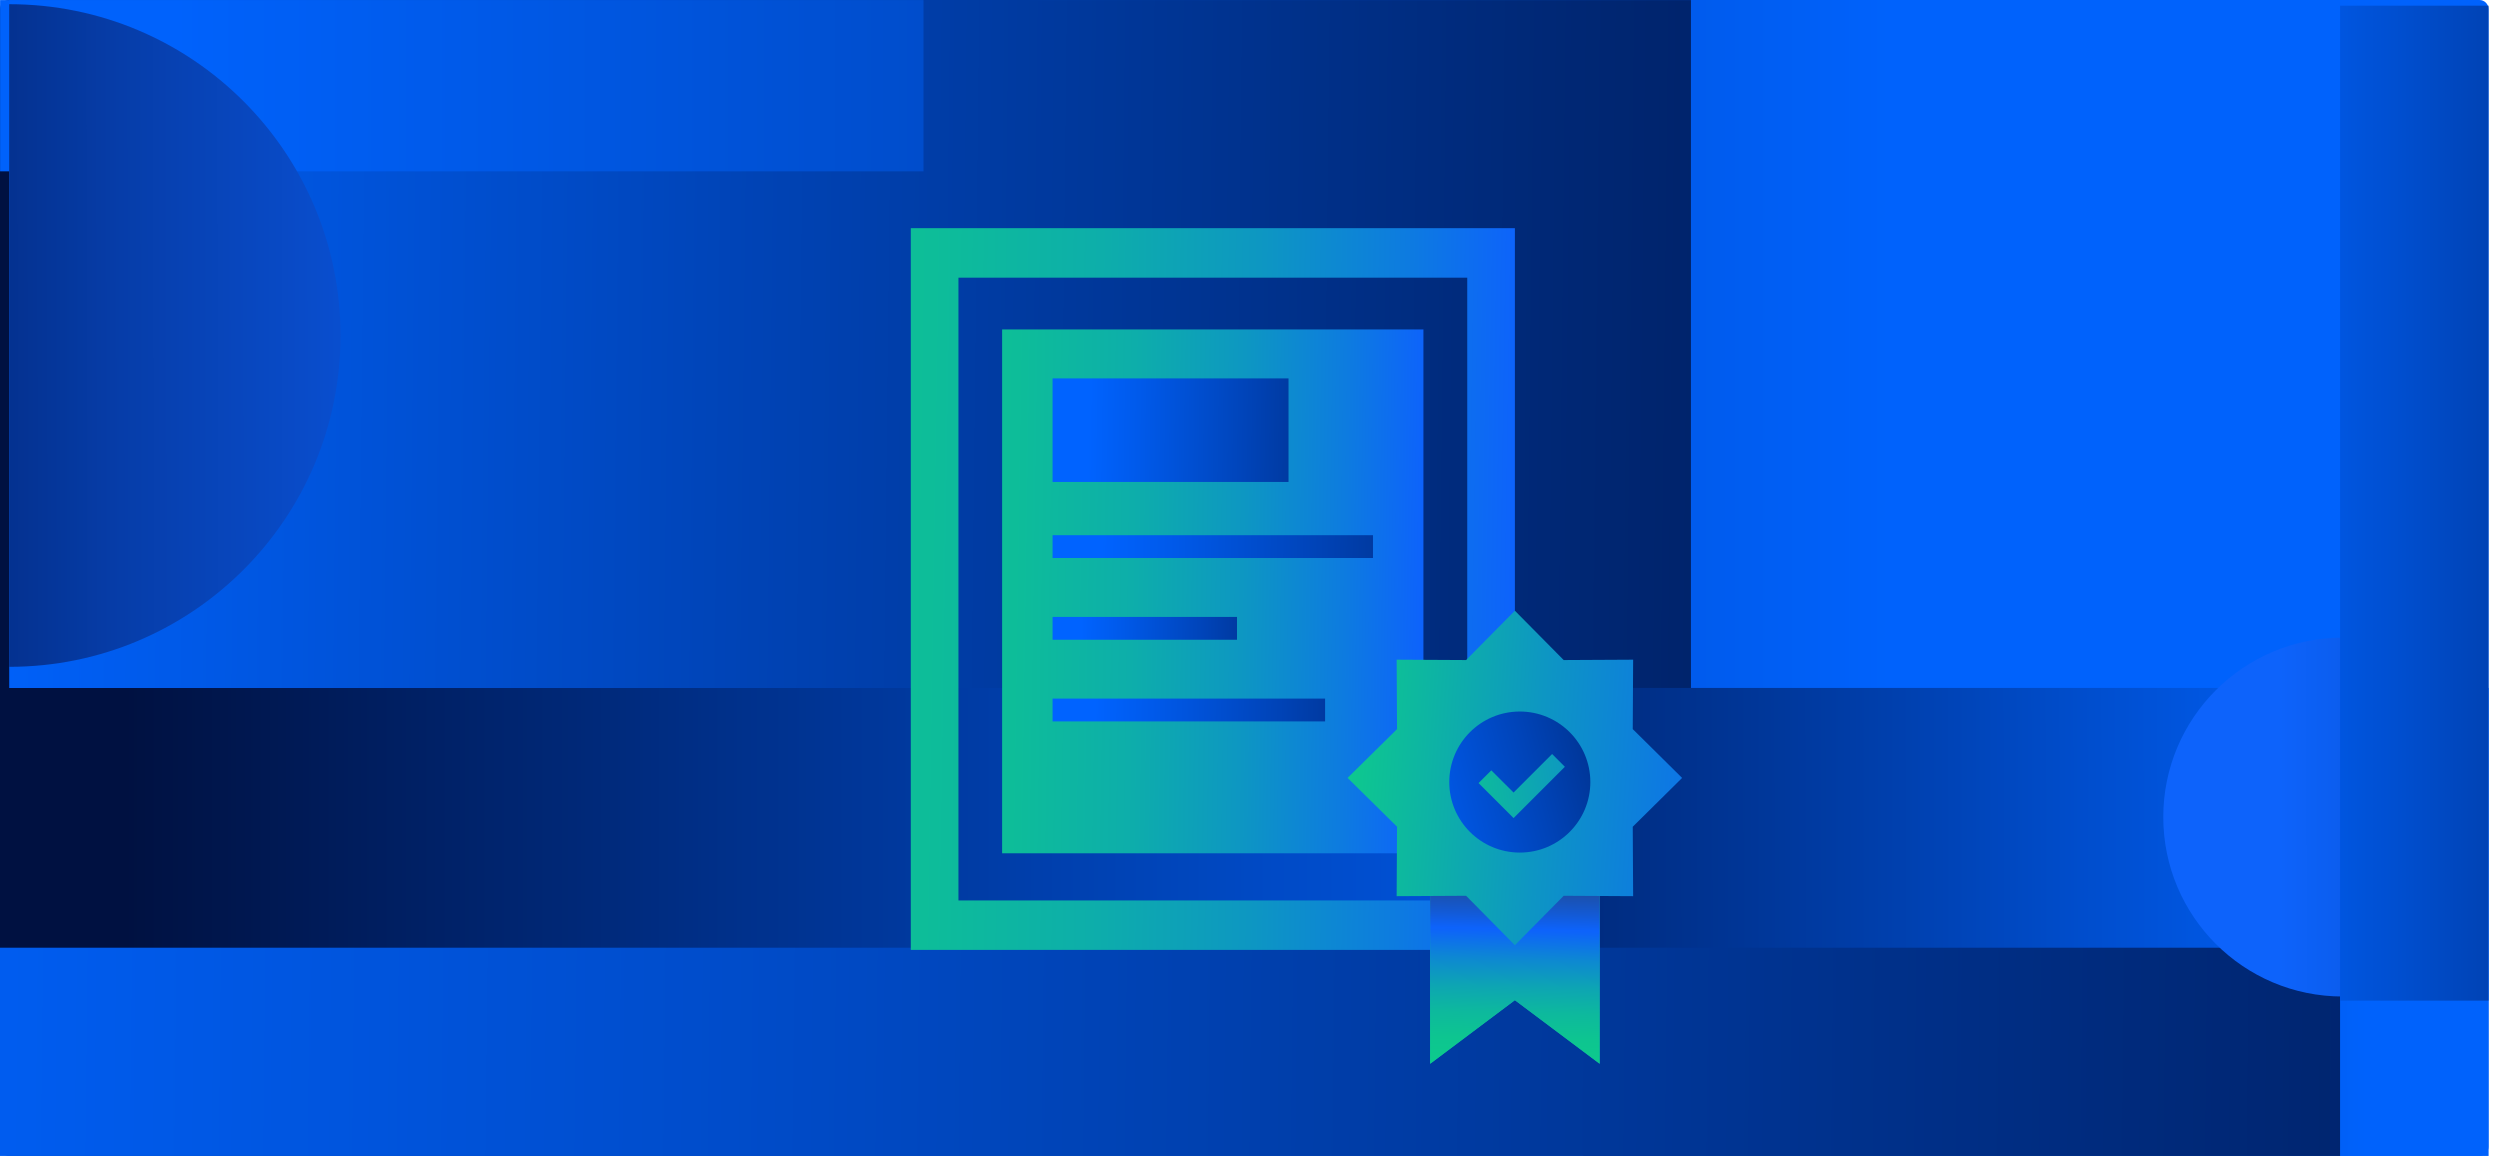 <svg width="179" height="83" viewBox="0 0 179 83" fill="none" xmlns="http://www.w3.org/2000/svg">
<path d="M0.652 82.766L177.526 82.766C177.886 82.766 178.178 82.474 178.178 82.114V0.652C178.178 0.292 177.886 3.05176e-05 177.526 3.05176e-05L0.652 3.05176e-05C0.292 3.05176e-05 1.52588e-05 0.292 1.52588e-05 0.652V82.114C1.52588e-05 82.474 0.292 82.766 0.652 82.766Z" fill="url(#paint0_linear_2936_418)"/>
<path d="M0.658 49.261L121.074 49.261V0.006L0.658 0.006V49.261Z" fill="url(#paint1_linear_2936_418)"/>
<path d="M0.006 12.268L66.122 12.268V0.006L0.006 0.006V12.268Z" fill="url(#paint2_linear_2936_418)"/>
<path d="M113.366 82.766L178.184 82.766V49.256L113.366 49.256V82.766Z" fill="url(#paint3_linear_2936_418)"/>
<path d="M-1.52588e-05 82.766L167.549 82.766V67.856L-1.52588e-05 67.856V82.766Z" fill="url(#paint4_linear_2936_418)"/>
<path d="M0.658 47.745C13.756 47.745 24.38 37.127 24.38 24.023C24.38 10.919 13.762 0.301 0.658 0.301V47.745Z" fill="url(#paint5_linear_2936_418)"/>
<path d="M167.738 45.655C160.643 45.655 154.891 51.407 154.891 58.503C154.891 65.598 160.643 71.35 167.738 71.35V45.655Z" fill="url(#paint6_linear_2936_418)"/>
<path d="M167.549 71.646H178.178V0.407H167.549V71.646Z" fill="url(#paint7_linear_2936_418)"/>
<path d="M65.214 16.337V68.012H108.466V16.337H65.214ZM105.055 64.472H68.625V19.882H105.055V64.472Z" fill="url(#paint8_linear_2936_418)"/>
<path d="M101.917 23.588H71.752V61.095H101.917V23.588Z" fill="url(#paint9_linear_2936_418)"/>
<path d="M98.305 38.32H75.364V39.953H98.305V38.32Z" fill="url(#paint10_linear_2936_418)"/>
<path d="M88.568 44.172H75.364V45.806H88.568V44.172Z" fill="url(#paint11_linear_2936_418)"/>
<path d="M94.877 50.019H75.364V51.653H94.877V50.019Z" fill="url(#paint12_linear_2936_418)"/>
<path d="M92.258 27.094H75.364V34.508H92.258V27.094Z" fill="url(#paint13_linear_2936_418)"/>
<path d="M114.536 76.166L108.466 71.612L102.397 76.166V60.665H114.536V76.166Z" fill="url(#paint14_linear_2936_418)"/>
<path d="M114.536 76.166L108.466 71.612L102.397 76.166V60.665H114.536V76.166Z" fill="url(#paint15_linear_2936_418)"/>
<path d="M108.466 43.727L111.961 47.26L116.933 47.233L116.905 52.204L120.439 55.699L116.905 59.194L116.933 64.166L111.961 64.138L108.466 67.677L104.972 64.138L100 64.166L100.028 59.194L96.488 55.699L100.028 52.204L100 47.233L104.972 47.26L108.466 43.727Z" fill="url(#paint16_linear_2936_418)"/>
<path d="M108.818 61.044C111.607 61.044 113.868 58.783 113.868 55.995C113.868 53.206 111.607 50.945 108.818 50.945C106.029 50.945 103.768 53.206 103.768 55.995C103.768 58.783 106.029 61.044 108.818 61.044Z" fill="url(#paint17_linear_2936_418)"/>
<path d="M108.372 58.575L105.864 56.067L106.778 55.158L108.372 56.747L111.131 53.988L112.045 54.902L108.372 58.575Z" fill="url(#paint18_linear_2936_418)"/>
<defs>
<linearGradient id="paint0_linear_2936_418" x1="178.178" y1="41.386" x2="0.006" y2="41.386" gradientUnits="userSpaceOnUse">
<stop offset="0.24" stop-color="#0062FC"/>
<stop offset="0.32" stop-color="#005BED"/>
<stop offset="0.48" stop-color="#004BC8"/>
<stop offset="0.7" stop-color="#00318C"/>
<stop offset="0.95" stop-color="#001141"/>
</linearGradient>
<linearGradient id="paint1_linear_2936_418" x1="190.808" y1="26.074" x2="-106.237" y2="22.78" gradientUnits="userSpaceOnUse">
<stop offset="0.05" stop-color="#001141"/>
<stop offset="0.13" stop-color="#00174F"/>
<stop offset="0.27" stop-color="#002876"/>
<stop offset="0.46" stop-color="#0043B5"/>
<stop offset="0.65" stop-color="#0062FC"/>
</linearGradient>
<linearGradient id="paint2_linear_2936_418" x1="320.784" y1="6.137" x2="-153.503" y2="6.137" gradientUnits="userSpaceOnUse">
<stop offset="0.17" stop-color="#001141"/>
<stop offset="0.24" stop-color="#001955"/>
<stop offset="0.38" stop-color="#00308A"/>
<stop offset="0.58" stop-color="#0055DE"/>
<stop offset="0.65" stop-color="#0062FC"/>
</linearGradient>
<linearGradient id="paint3_linear_2936_418" x1="225.472" y1="65.777" x2="65.32" y2="66.228" gradientUnits="userSpaceOnUse">
<stop offset="0.35" stop-color="#0062FC"/>
<stop offset="0.39" stop-color="#005BEC"/>
<stop offset="0.59" stop-color="#003BA3"/>
<stop offset="0.75" stop-color="#00246E"/>
<stop offset="0.88" stop-color="#00164D"/>
<stop offset="0.95" stop-color="#001141"/>
</linearGradient>
<linearGradient id="paint4_linear_2936_418" x1="250.036" y1="77.158" x2="-161.808" y2="72.593" gradientUnits="userSpaceOnUse">
<stop offset="0.05" stop-color="#001141"/>
<stop offset="0.09" stop-color="#00164D"/>
<stop offset="0.48" stop-color="#004CCA"/>
<stop offset="0.65" stop-color="#0062FC"/>
</linearGradient>
<linearGradient id="paint5_linear_2936_418" x1="92.135" y1="23.884" x2="-49.295" y2="24.107" gradientUnits="userSpaceOnUse">
<stop offset="0.32" stop-color="#0D63FB"/>
<stop offset="0.37" stop-color="#0C5EF0"/>
<stop offset="0.46" stop-color="#0A51D5"/>
<stop offset="0.59" stop-color="#063DA9"/>
<stop offset="0.73" stop-color="#02216C"/>
<stop offset="0.79" stop-color="#001550"/>
</linearGradient>
<linearGradient id="paint6_linear_2936_418" x1="138.715" y1="58.558" x2="215.311" y2="58.441" gradientUnits="userSpaceOnUse">
<stop offset="0.32" stop-color="#0D63FB"/>
<stop offset="0.37" stop-color="#0C5EF0"/>
<stop offset="0.46" stop-color="#0A51D5"/>
<stop offset="0.59" stop-color="#063DA9"/>
<stop offset="0.73" stop-color="#02216C"/>
<stop offset="0.79" stop-color="#001550"/>
</linearGradient>
<linearGradient id="paint7_linear_2936_418" x1="209.754" y1="36.029" x2="133.509" y2="36.029" gradientUnits="userSpaceOnUse">
<stop offset="0.05" stop-color="#001141"/>
<stop offset="0.09" stop-color="#00164D"/>
<stop offset="0.48" stop-color="#004CCA"/>
<stop offset="0.65" stop-color="#0062FC"/>
</linearGradient>
<linearGradient id="paint8_linear_2936_418" x1="37.428" y1="41.408" x2="108.21" y2="42.506" gradientUnits="userSpaceOnUse">
<stop stop-color="#0DCA8C"/>
<stop offset="0.23" stop-color="#0DC78F"/>
<stop offset="0.41" stop-color="#0DBD99"/>
<stop offset="0.58" stop-color="#0DAEAA"/>
<stop offset="0.74" stop-color="#0D97C2"/>
<stop offset="0.89" stop-color="#0D7BE0"/>
<stop offset="1" stop-color="#0D63FB"/>
</linearGradient>
<linearGradient id="paint9_linear_2936_418" x1="52.355" y1="41.809" x2="101.75" y2="42.573" gradientUnits="userSpaceOnUse">
<stop stop-color="#0DCA8C"/>
<stop offset="0.23" stop-color="#0DC78F"/>
<stop offset="0.41" stop-color="#0DBD99"/>
<stop offset="0.58" stop-color="#0DAEAA"/>
<stop offset="0.74" stop-color="#0D97C2"/>
<stop offset="0.89" stop-color="#0D7BE0"/>
<stop offset="1" stop-color="#0D63FB"/>
</linearGradient>
<linearGradient id="paint10_linear_2936_418" x1="78.15" y1="39.005" x2="115.055" y2="39.574" gradientUnits="userSpaceOnUse">
<stop offset="0.02" stop-color="#0063FF"/>
<stop offset="0.15" stop-color="#005AEB"/>
<stop offset="0.43" stop-color="#0044B9"/>
<stop offset="0.83" stop-color="#002269"/>
<stop offset="1" stop-color="#001244"/>
</linearGradient>
<linearGradient id="paint11_linear_2936_418" x1="76.963" y1="44.908" x2="98.216" y2="45.237" gradientUnits="userSpaceOnUse">
<stop offset="0.02" stop-color="#0063FF"/>
<stop offset="0.15" stop-color="#005AEB"/>
<stop offset="0.43" stop-color="#0044B9"/>
<stop offset="0.83" stop-color="#002269"/>
<stop offset="1" stop-color="#001244"/>
</linearGradient>
<linearGradient id="paint12_linear_2936_418" x1="77.732" y1="50.722" x2="109.124" y2="51.207" gradientUnits="userSpaceOnUse">
<stop offset="0.02" stop-color="#0063FF"/>
<stop offset="0.15" stop-color="#005AEB"/>
<stop offset="0.43" stop-color="#0044B9"/>
<stop offset="0.83" stop-color="#002269"/>
<stop offset="1" stop-color="#001244"/>
</linearGradient>
<linearGradient id="paint13_linear_2936_418" x1="77.381" y1="30.706" x2="104.704" y2="31.124" gradientUnits="userSpaceOnUse">
<stop offset="0.02" stop-color="#0063FF"/>
<stop offset="0.15" stop-color="#005AEB"/>
<stop offset="0.43" stop-color="#0044B9"/>
<stop offset="0.83" stop-color="#002269"/>
<stop offset="1" stop-color="#001244"/>
</linearGradient>
<linearGradient id="paint14_linear_2936_418" x1="88.886" y1="77.565" x2="180.915" y2="34.58" gradientUnits="userSpaceOnUse">
<stop stop-color="#0DCA8C"/>
<stop offset="0.33" stop-color="#0D96C3"/>
<stop offset="0.61" stop-color="#0D71EB"/>
<stop offset="0.76" stop-color="#0D63FB"/>
</linearGradient>
<linearGradient id="paint15_linear_2936_418" x1="108.283" y1="76.071" x2="108.623" y2="61.83" gradientUnits="userSpaceOnUse">
<stop stop-color="#0DCA8C"/>
<stop offset="0.12" stop-color="#0DC590"/>
<stop offset="0.25" stop-color="#0DB99D"/>
<stop offset="0.38" stop-color="#0DA5B3"/>
<stop offset="0.52" stop-color="#0D88D2"/>
<stop offset="0.66" stop-color="#0D64F9"/>
<stop offset="0.67" stop-color="#0D63FB"/>
<stop offset="0.75" stop-color="#135AD5"/>
<stop offset="0.9" stop-color="#1F4B98"/>
<stop offset="0.97" stop-color="#244681"/>
</linearGradient>
<linearGradient id="paint16_linear_2936_418" x1="96.198" y1="54.813" x2="138.309" y2="57.851" gradientUnits="userSpaceOnUse">
<stop stop-color="#0DCA8C"/>
<stop offset="0.33" stop-color="#0D96C3"/>
<stop offset="0.61" stop-color="#0D71EB"/>
<stop offset="0.76" stop-color="#0D63FB"/>
</linearGradient>
<linearGradient id="paint17_linear_2936_418" x1="91.622" y1="60.643" x2="124.491" y2="51.747" gradientUnits="userSpaceOnUse">
<stop offset="0.22" stop-color="#0063FF"/>
<stop offset="0.33" stop-color="#005AEB"/>
<stop offset="0.55" stop-color="#0044B9"/>
<stop offset="0.86" stop-color="#002269"/>
<stop offset="1" stop-color="#001244"/>
</linearGradient>
<linearGradient id="paint18_linear_2936_418" x1="102.965" y1="57.293" x2="132.791" y2="52.84" gradientUnits="userSpaceOnUse">
<stop stop-color="#0DCA8C"/>
<stop offset="0.33" stop-color="#0D96C3"/>
<stop offset="0.61" stop-color="#0D71EB"/>
<stop offset="0.76" stop-color="#0D63FB"/>
</linearGradient>
</defs>
</svg>
